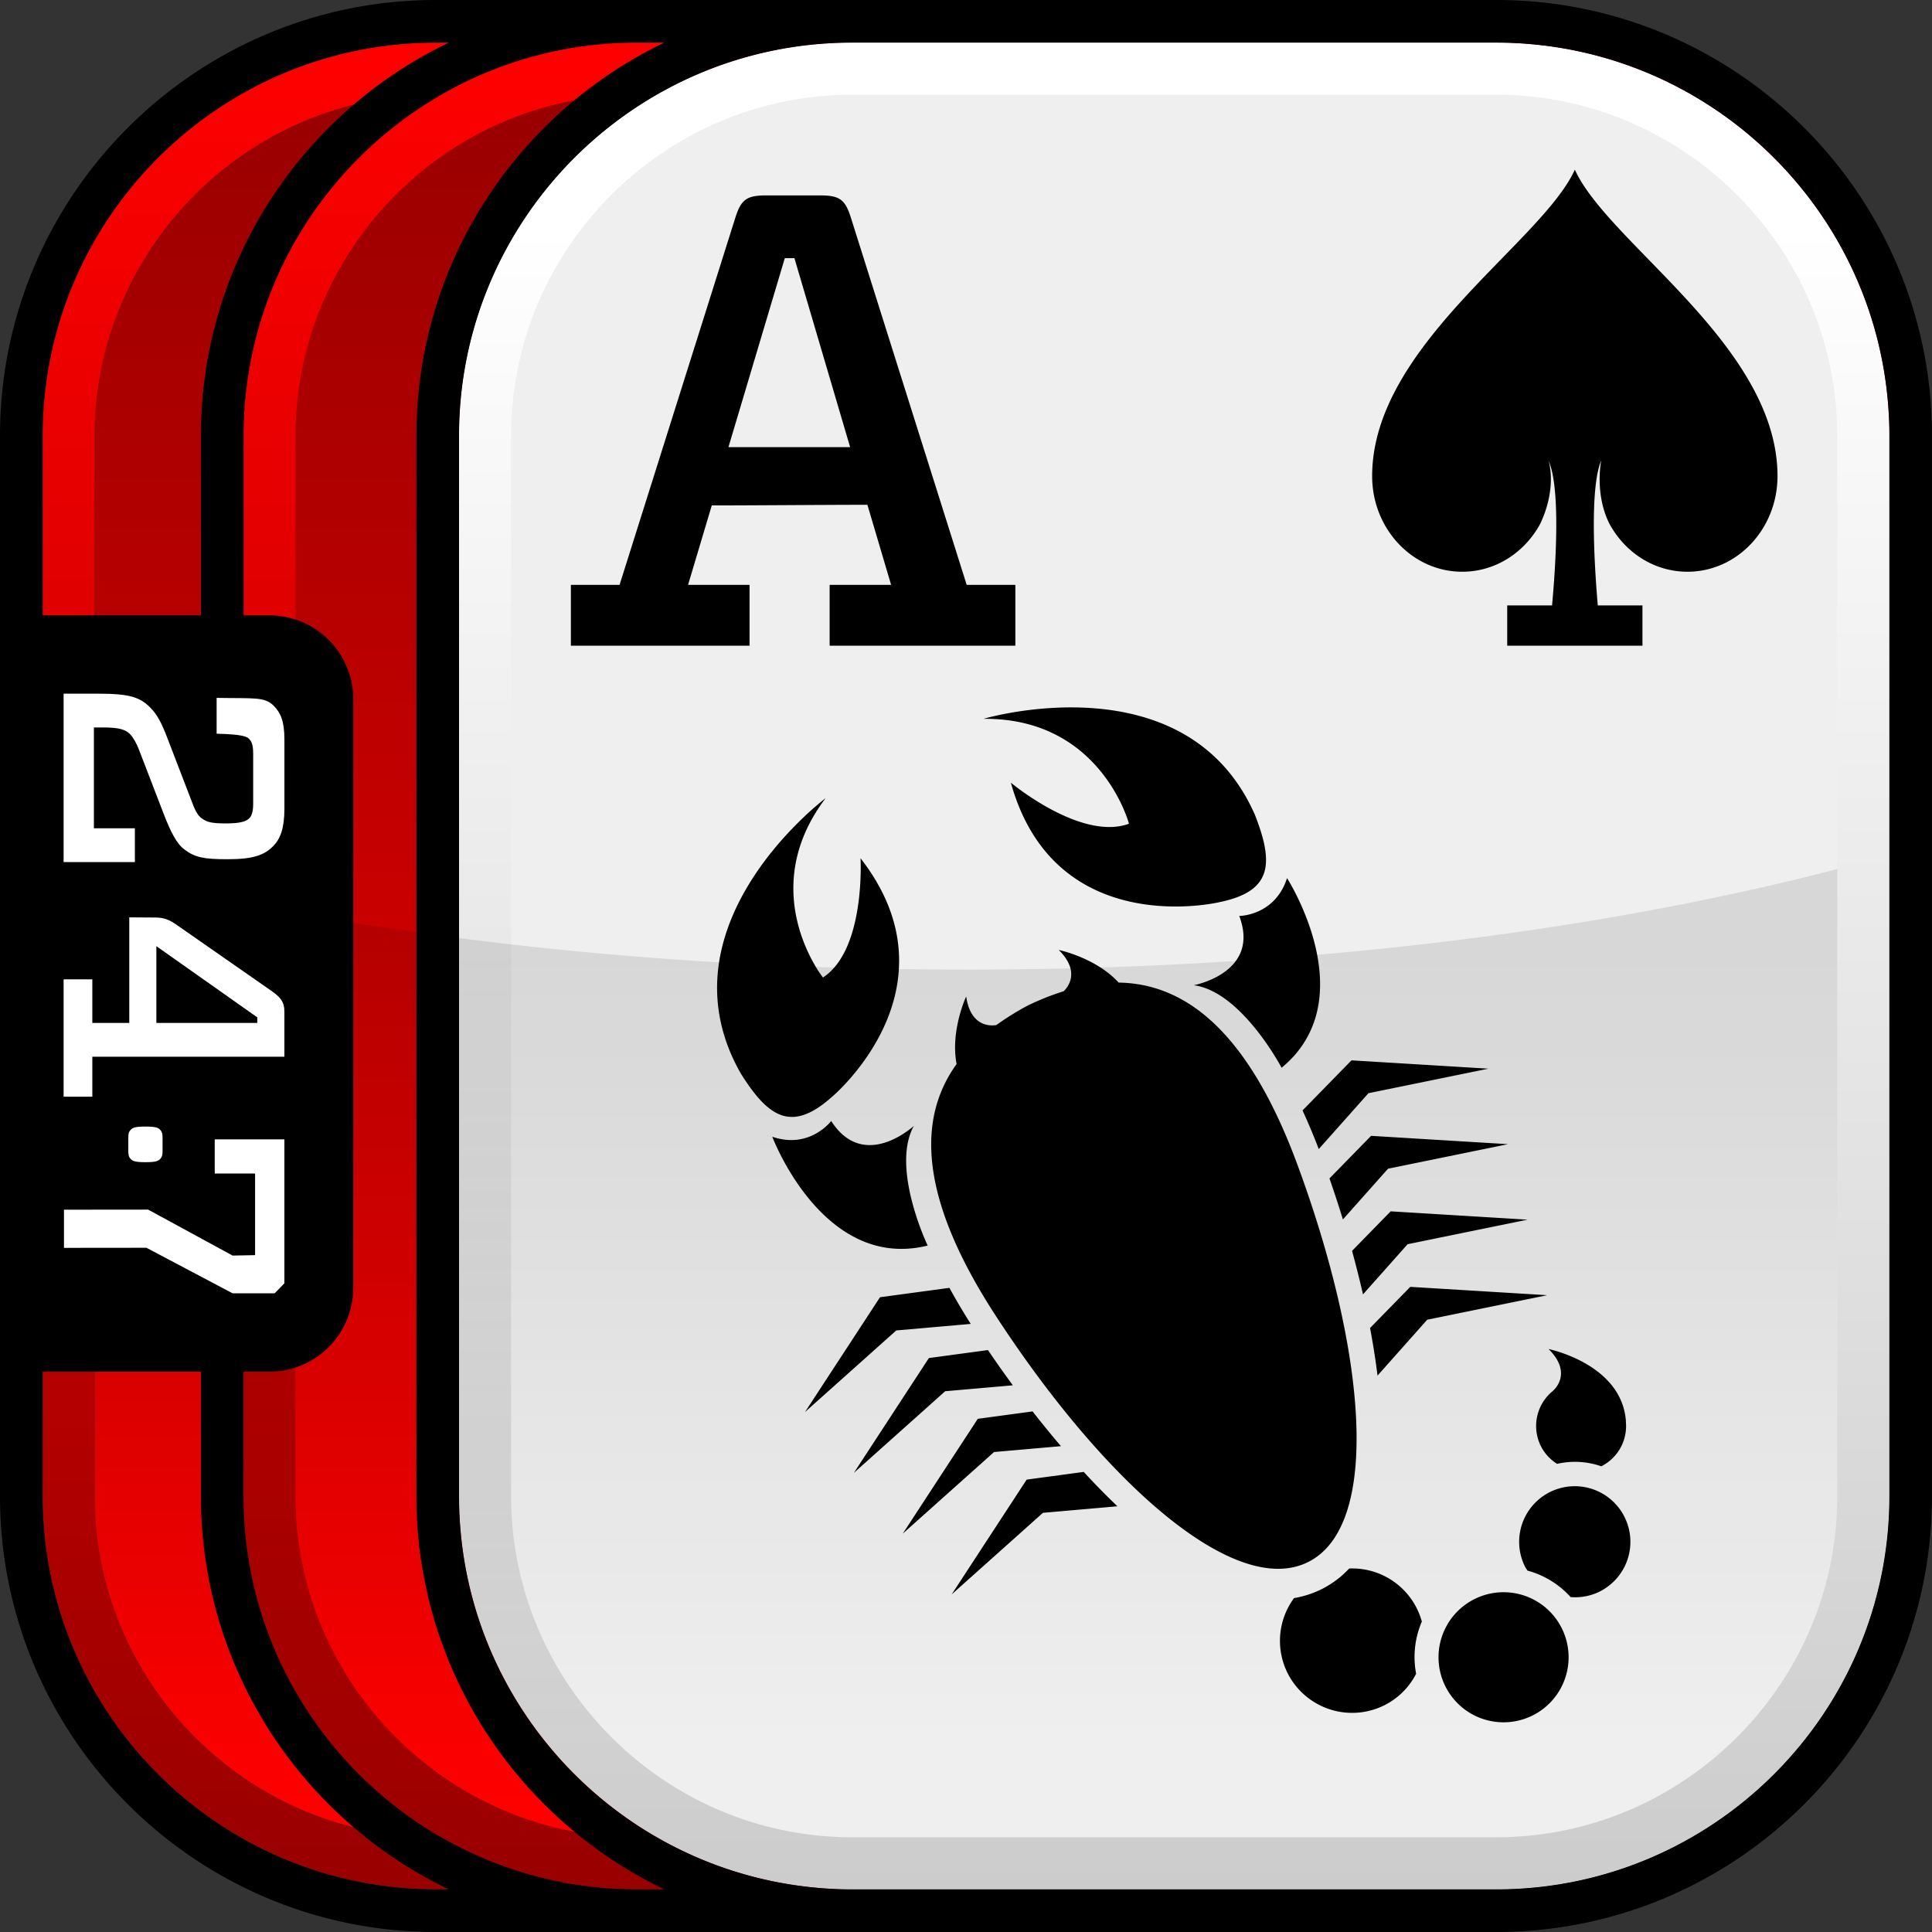 <svg xmlns="http://www.w3.org/2000/svg" width="90" height="90" xmlns:xlink="http://www.w3.org/1999/xlink" viewBox="0 0 90 90"><rect x="0" y="0" width="90" height="90" fill="#333333" stroke="none"/><defs><linearGradient id="a" x1="1427.879" y1="342.953" x2="1427.879" y2="256.924" gradientTransform="translate(-1382.879 -254.939)" gradientUnits="userSpaceOnUse"><stop offset="0" stop-color="#900"/><stop offset="1" stop-color="red"/></linearGradient><linearGradient id="b" x1="219.112" y1="9.888" x2="219.112" y2="-71.286" gradientTransform="translate(-174.112 75.699)" gradientUnits="userSpaceOnUse"><stop offset="0" stop-color="red"/><stop offset="1" stop-color="#900"/></linearGradient><linearGradient id="c" x1="1432.559" x2="1432.559" y2="256.924" xlink:href="#a"/><linearGradient id="d" x1="223.792" x2="223.792" xlink:href="#b"/><linearGradient id="e" x1="1437.578" y1="342.953" x2="1437.578" y2="256.924" gradientTransform="translate(-1382.879 -254.939)" gradientUnits="userSpaceOnUse"><stop offset="0" stop-color="#ccc"/><stop offset=".9" stop-color="#fff"/></linearGradient><linearGradient id="f" x1="1427.879" y1="340.526" x2="1427.879" y2="295.421" gradientTransform="translate(-1382.879 -254.939)" gradientUnits="userSpaceOnUse"><stop offset=".1" stop-opacity="0"/><stop offset=".9" stop-opacity=".1"/></linearGradient></defs><path d="M69.701 1.986H20.299c-10.098 0-18.313 8.215-18.313 18.313V69.7c0 10.098 8.215 18.313 18.313 18.313H69.7c10.098 0 18.313-8.215 18.313-18.313V20.299c0-10.098-8.215-18.313-18.313-18.313Zm15.886 67.715c0 8.738-7.149 15.886-15.886 15.886H20.299c-3.277 0-6.33-1.005-8.866-2.723a16.104 16.104 0 0 1-3.381-3.074 15.968 15.968 0 0 1-2.386-3.922A15.736 15.736 0 0 1 4.412 69.7V20.299c0-.546.028-1.086.082-1.618.49-4.791 3.133-8.969 6.938-11.545a15.772 15.772 0 0 1 8.866-2.723h49.401c8.738 0 15.886 7.149 15.886 15.886V69.7Z" fill="url(#a)"/><path d="M69.701 4.413H20.299a15.729 15.729 0 0 0-8.866 2.723C7.628 9.712 4.986 13.89 4.495 18.681a15.735 15.735 0 0 0-.082 1.618V69.7c0 2.184.447 4.27 1.254 6.168a15.968 15.968 0 0 0 2.386 3.922 16.104 16.104 0 0 0 3.381 3.074 15.767 15.767 0 0 0 8.866 2.723h49.401c8.738 0 15.886-7.149 15.886-15.886V20.299c0-8.738-7.149-15.886-15.886-15.886Z" fill="url(#b)"/><path d="M69.701 1.986H29.659c-10.098 0-18.313 8.215-18.313 18.313V69.7c0 10.098 8.215 18.313 18.313 18.313H69.7c10.098 0 18.313-8.215 18.313-18.313V20.299c0-10.098-8.215-18.313-18.313-18.313Zm15.886 67.715c0 8.738-7.149 15.886-15.886 15.886H29.659c-3.277 0-6.33-1.005-8.866-2.723a16.104 16.104 0 0 1-3.381-3.074 15.968 15.968 0 0 1-2.386-3.922 15.736 15.736 0 0 1-1.254-6.168V20.299c0-.546.028-1.086.082-1.618.49-4.791 3.133-8.969 6.938-11.545a15.772 15.772 0 0 1 8.866-2.723h40.041c8.738 0 15.886 7.149 15.886 15.886V69.7Z" fill="url(#c)"/><path d="M69.701 4.413H29.659a15.729 15.729 0 0 0-8.866 2.723c-3.805 2.576-6.447 6.754-6.938 11.545a15.735 15.735 0 0 0-.082 1.618V69.7c0 2.184.447 4.27 1.254 6.168a15.968 15.968 0 0 0 2.386 3.922 16.104 16.104 0 0 0 3.381 3.074 15.767 15.767 0 0 0 8.866 2.723h40.041c8.738 0 15.886-7.149 15.886-15.886V20.299c0-8.738-7.149-15.886-15.886-15.886Z" fill="url(#d)"/><rect x="21.384" y="1.986" width="66.631" height="86.028" rx="18.313" ry="18.313" fill="#efefef"/><path d="M69.701 1.986H39.697c-10.098 0-18.313 8.215-18.313 18.313V69.7c0 10.098 8.215 18.313 18.313 18.313h30.004c10.098 0 18.313-8.215 18.313-18.313V20.299c0-10.098-8.215-18.313-18.313-18.313Zm15.886 67.715c0 8.738-7.149 15.886-15.886 15.886H39.697c-3.277 0-6.33-1.005-8.866-2.723a16.104 16.104 0 0 1-3.381-3.074 15.968 15.968 0 0 1-2.386-3.922A15.736 15.736 0 0 1 23.81 69.7V20.299c0-.546.028-1.086.082-1.618.49-4.791 3.133-8.969 6.938-11.545a15.772 15.772 0 0 1 8.866-2.723H69.7c8.738 0 15.886 7.149 15.886 15.886V69.7Z" fill="url(#e)"/><path d="M45.001 45.167c-15.23 0-29.282-1.744-40.588-4.685v29.219c0 2.184.447 4.27 1.253 6.168a15.968 15.968 0 0 0 2.386 3.922 16.104 16.104 0 0 0 3.381 3.074 15.764 15.764 0 0 0 8.866 2.723H69.7c8.738 0 15.886-7.149 15.886-15.886V40.484C74.281 43.425 60.229 45.168 45 45.168Z" fill="url(#f)"/><path d="M69.701 0H20.299C9.106 0 0 9.106 0 20.299V69.7C0 80.894 9.106 90 20.299 90H69.7c11.193 0 20.299-9.106 20.299-20.299V20.299C89.999 9.106 80.893 0 69.7 0ZM1.986 20.299c0-10.098 8.215-18.313 18.313-18.313h.609C14.083 5.26 9.36 12.238 9.36 20.299v8.366H1.986v-8.366Zm18.313 67.715c-10.098 0-18.313-8.215-18.313-18.313v-5.804H9.36v5.804c0 8.061 4.724 15.039 11.548 18.313h-.609Zm9.36 0c-10.098 0-18.313-8.215-18.313-18.313v-5.804h1.206a3.904 3.904 0 0 0 3.903-3.903V32.57a3.904 3.904 0 0 0-3.903-3.904h-1.206V20.3c0-10.099 8.215-18.314 18.313-18.314h1.287C24.121 5.26 19.398 12.238 19.398 20.299V69.7c0 8.061 4.724 15.039 11.548 18.313h-1.287Zm58.355-18.313c0 10.098-8.215 18.313-18.313 18.313H39.697c-10.098 0-18.313-8.215-18.313-18.313V20.299c0-10.098 8.215-18.313 18.313-18.313h30.004c10.098 0 18.313 8.215 18.313 18.313V69.7Z"/><path d="M8.591 39.571c-.367-.274-.63-.804-.941-1.593l-1.19-3.09c-.088-.227-.249-.53-.395-.682-.208-.211-.485-.319-1.266-.319h-.425v4.698h1.91v1.574H2.963v-7.845h1.616c1.47 0 1.955.166 2.438.666.282.288.486.636.765 1.363l1.206 3.136c.178.468.323.59.467.681.193.121.353.198 1.062.198.673 0 .953-.089 1.099-.244.089-.087.178-.271.178-.665v-2.332c0-.455-.088-.59-.191-.696-.101-.107-.306-.213-1.512-.242V32.51c1.719.033 2.238-.066 2.666.374.308.317.492.687.492 1.566v3.212c0 .926-.19 1.41-.512 1.743-.429.44-.956.621-2.146.621-1.119 0-1.516-.09-2-.453Zm4.657 7.55v2.106H4.301v1.862H2.963v-5.467h1.338v2.029h1.721v-4.918l1.217.009c.383 0 .63.09 1 .348l4.394 3.061c.44.303.615.53.615.969Zm-1.263.271-4.701-3.316v3.575h4.701v-.259ZM6.08 52.64c-.083.089-.103.184-.103.379v.581c0 .195.02.29.103.379.097.113.228.16.696.16s.595-.047.696-.16c.079-.089.101-.184.101-.379v-.581c0-.195-.022-.29-.101-.379-.101-.113-.229-.16-.696-.16s-.599.047-.696.16Zm-3.1 5.49 3.842-.004 4.012 2.121h1.96l.454-.466v-6.706h-3.245v1.591h1.88v3.803l-1.049.02-3.933-2.141-3.921.004v1.778Z" fill="#fff"/><path d="M60.407 54.169c3.242 8.747 3.955 16.878.537 18.593-3.416 1.718-9.514-3.706-14.597-11.528-3.507-5.416-3.639-9.095-1.785-11.668-.299-1.55.446-3.146.446-3.146.213 1.485 1.225 1.364 1.408 1.33.459-.332.956-.642 1.496-.926.55-.264 1.095-.478 1.636-.648.137-.126.838-.866-.227-1.923 0 0 1.725.354 2.79 1.52 3.171.048 6.044 2.35 8.296 8.396Zm-1.946-16.206c-3.199-7.287-12.647-4.477-12.647-4.477 5.473-.054 6.778 4.886 6.778 4.886-2.233.82-5.502-1.912-5.502-1.912 2.052 7.395 9.702 5.569 9.702 5.569 2.447-.499 2.573-1.758 1.669-4.066Zm-2.852 7.932c2.226.295 4.093 3.845 4.093 3.845 3.88-3.196.253-8.834.253-8.834-.565 1.76-2.226 1.763-2.226 1.763 1.002 2.655-2.119 3.226-2.119 3.226Zm-16.844 5.193s6.031-5.049 1.322-11.108c0 0 .241 4.254-1.75 5.556 0 0-3.184-3.995.125-8.355 0 0-7.894 5.903-3.957 12.819 1.313 2.103 2.398 2.754 4.259 1.088Zm-.046 1.132s-.994 1.331-2.743.734c0 0 2.358 6.275 7.239 5.07 0 0-1.734-3.617-.642-5.579 0 0-2.321 2.163-3.853-.225Zm22.713 1.308 2.315-2.602 5.589-1.143-6.378-.388-2.281 2.333c.26.567.513 1.163.755 1.799Zm2.39 8.337c.142.751.259 1.491.348 2.216l2.315-2.603 5.589-1.143-6.378-.388-1.874 1.917Zm-1.89-6.969c.218.629.428 1.266.625 1.911l2.103-2.364 5.589-1.143-6.378-.388-1.939 1.984Zm1.051 3.375c.186.675.356 1.352.51 2.026l2.079-2.337 5.589-1.143-6.378-.388-1.8 1.842Zm-18.755 1.722-3.234.437-3.495 5.349 4.253-3.802 3.469-.304a29.463 29.463 0 0 1-.993-1.68Zm3.598 8.933-3.495 5.349 4.253-3.802 3.47-.304a34.618 34.618 0 0 1-1.57-1.602l-2.657.359Zm-4.554-5.664-3.495 5.349 4.253-3.802 3.152-.276a55.09 55.09 0 0 1-1.16-1.642l-2.749.372Zm2.277 2.832-3.495 5.349 4.253-3.802 3.116-.273a47.906 47.906 0 0 1-1.321-1.619l-2.552.345Zm23.157 8.388a3.03 3.03 0 1 0 2.72 5.415 3.03 3.03 0 0 0-2.72-5.415Zm6.968-3.821a2.59 2.59 0 0 1-1.152 3.478 2.56 2.56 0 0 1-1.356.259 4.182 4.182 0 0 0-2.009-1.233c-.037-.06-.081-.114-.113-.178a2.59 2.59 0 1 1 4.63-2.326Zm-14.102 3.366c.505-.257.925-.58 1.278-.96a3.363 3.363 0 0 1 3.385 2.472 4.18 4.18 0 0 0-.267 2.432 3.338 3.338 0 0 1-1.469 1.462 3.366 3.366 0 0 1-4.52-1.497 3.355 3.355 0 0 1 .302-3.491 4.526 4.526 0 0 0 1.288-.418m14.17-7.852c.001.016-.002.026-.001.042a2.095 2.095 0 0 1-1.14 2.086l-.006.002a3.73 3.73 0 0 0-2.057-.113 2.086 2.086 0 0 1-.754-.823 2.098 2.098 0 0 1 .554-2.57l.003-.006s.972-.787-.198-1.949c0 0 3.385.684 3.6 3.33ZM26.594 30.078v-2.834h2.268l5.4-17.126c.268-.836.538-1.015 1.432-1.015h2.507c.894 0 1.163.179 1.43 1.015l5.401 17.126h2.267v2.834h-8.652v-2.834h2.864l-1.104-3.729c-1.82 0-5.341.03-7.25.03l-1.104 3.699h2.864v2.834h-8.324Zm7.341-9.249h5.667l-2.595-8.803h-.448l-2.625 8.803ZM73.363 7.902c-1.546 3.414-9.443 8.198-9.443 14.277 0 2.46 1.88 4.455 4.196 4.455 1.555 0 2.911-.901 3.635-2.234.807-1.72.384-2.949.384-2.949.57 1.288.339 4.86.166 6.752h-2.089v1.876h6.3v-1.876h-2.081c-.163-1.896-.381-5.48.161-6.752 0 0-.325 1.54.382 2.949.723 1.334 2.079 2.234 3.635 2.234 2.316 0 4.194-1.995 4.194-4.455 0-6.079-7.879-10.822-9.441-14.277Z"/></svg>